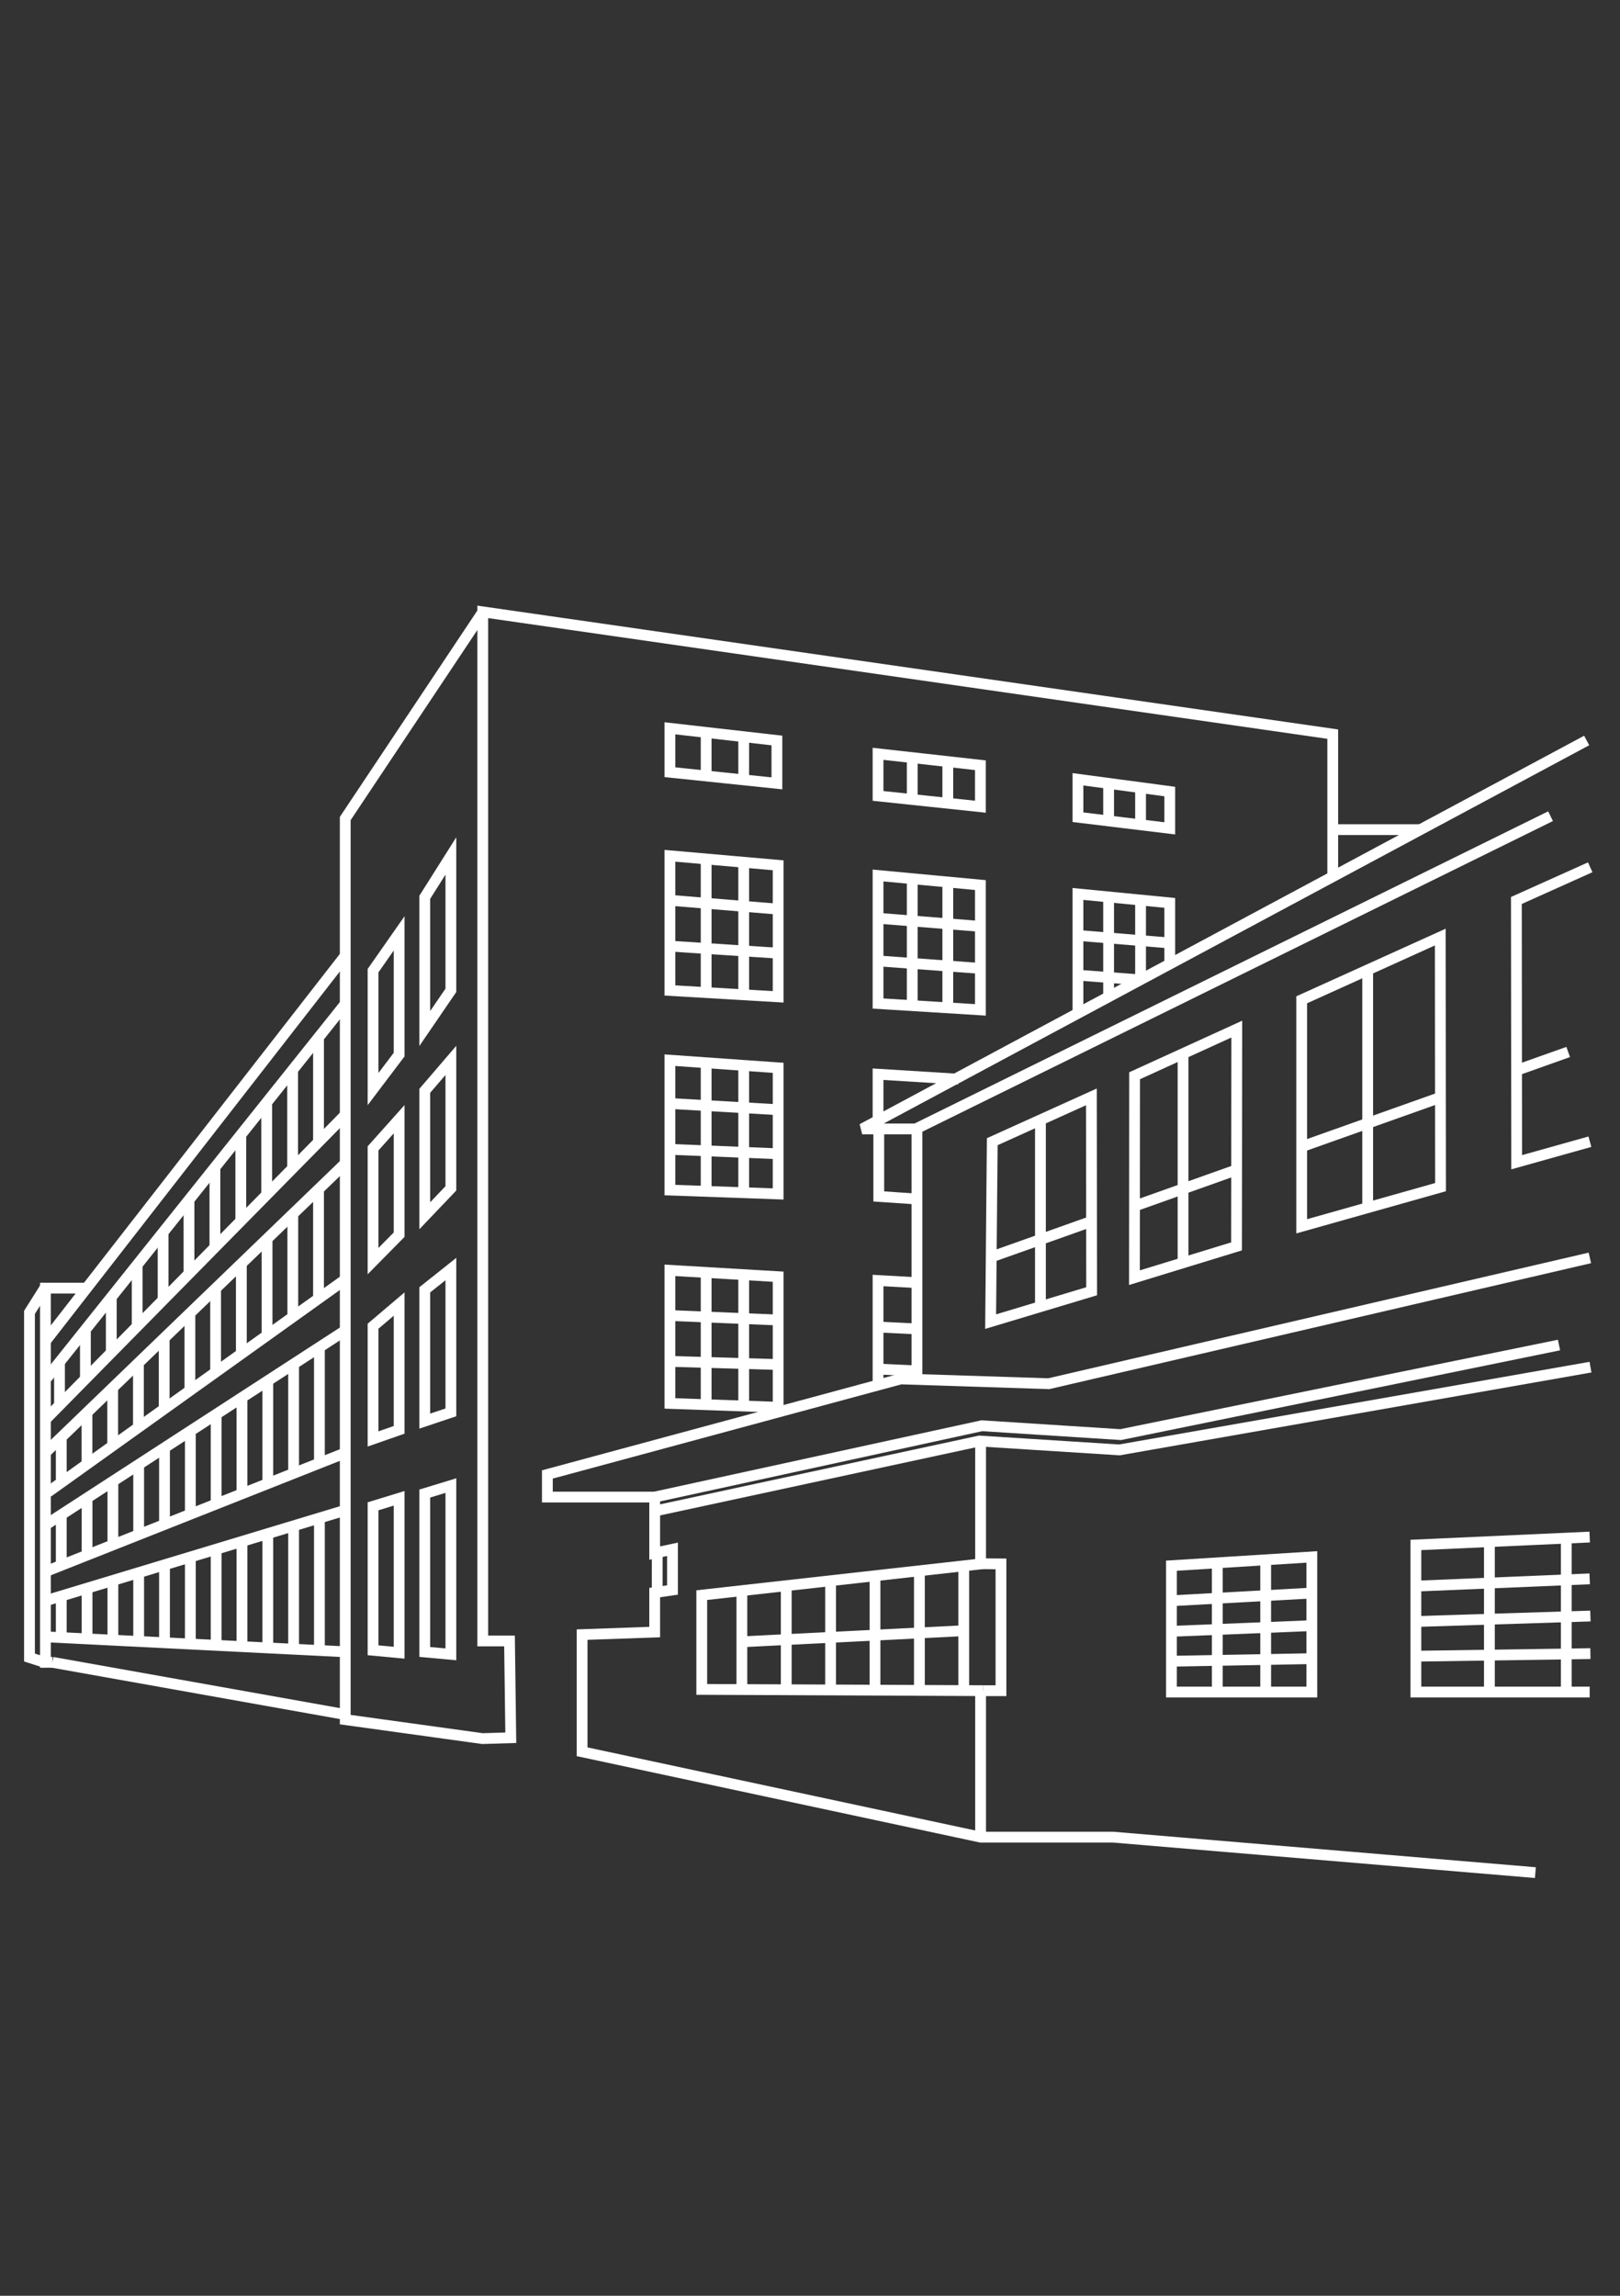 <?xml version="1.0" encoding="utf-8"?>
<!-- Generator: Adobe Illustrator 15.1.0, SVG Export Plug-In . SVG Version: 6.00 Build 0)  -->
<!DOCTYPE svg PUBLIC "-//W3C//DTD SVG 1.1//EN" "http://www.w3.org/Graphics/SVG/1.1/DTD/svg11.dtd">
<svg version="1.1" id="Ebene_1" xmlns="http://www.w3.org/2000/svg" xmlns:xlink="http://www.w3.org/1999/xlink" x="0px" y="0px"
	 width="60px" height="85px" viewBox="25.176 0 60 85" enable-background="new 25.176 0 60 85" xml:space="preserve">
<rect x="25.176" y="0" width="60" height="85" fill="#333333" stroke="none"/>
<g>
	<polygon fill="none" stroke="#FFFFFF" stroke-width="0.4" points="49.988,31.685 53.997,32.037 53.997,36.907 49.988,36.671 	"/>
	<line fill="none" stroke="#FFFFFF" stroke-width="0.4" x1="53.998" y1="33.661" x2="49.988" y2="33.333"/>
	<line fill="none" stroke="#FFFFFF" stroke-width="0.4" x1="53.997" y1="35.291" x2="49.99" y2="35.03"/>
	<line fill="none" stroke="#FFFFFF" stroke-width="0.4" x1="51.33" y1="31.778" x2="51.33" y2="36.73"/>
	<line fill="none" stroke="#FFFFFF" stroke-width="0.4" x1="52.721" y1="31.896" x2="52.721" y2="36.848"/>
	<polygon fill="none" stroke="#FFFFFF" stroke-width="0.4" points="41.875,31.691 40.908,33.222 40.908,38.081 41.875,36.667 	"/>
	<polygon fill="none" stroke="#FFFFFF" stroke-width="0.4" points="41.875,39.261 40.908,40.387 40.908,45.013 41.875,43.999 	"/>
	<polygon fill="none" stroke="#FFFFFF" stroke-width="0.4" points="41.875,46.986 40.908,47.755 40.908,52.616 41.875,52.292 	"/>
	<polygon fill="none" stroke="#FFFFFF" stroke-width="0.4" points="41.875,55.003 40.908,55.298 40.908,61.163 41.875,61.251 	"/>
	<polygon fill="none" stroke="#FFFFFF" stroke-width="0.4" points="49.988,39.253 53.997,39.536 53.997,44.205 49.988,44.062 	"/>
	<line fill="none" stroke="#FFFFFF" stroke-width="0.4" x1="53.998" y1="41.087" x2="49.988" y2="40.856"/>
	<line fill="none" stroke="#FFFFFF" stroke-width="0.4" x1="53.997" y1="42.718" x2="49.99" y2="42.554"/>
	<line fill="none" stroke="#FFFFFF" stroke-width="0.4" x1="51.33" y1="39.347" x2="51.33" y2="44.064"/>
	<line fill="none" stroke="#FFFFFF" stroke-width="0.4" x1="52.721" y1="39.441" x2="52.721" y2="44.157"/>
	<polygon fill="none" stroke="#FFFFFF" stroke-width="0.4" points="49.988,47.033 53.997,47.269 53.997,52.103 49.988,51.961 	"/>
	<line fill="none" stroke="#FFFFFF" stroke-width="0.4" x1="53.997" y1="48.873" x2="49.988" y2="48.706"/>
	<line fill="none" stroke="#FFFFFF" stroke-width="0.4" x1="54.021" y1="50.522" x2="49.99" y2="50.404"/>
	<line fill="none" stroke="#FFFFFF" stroke-width="0.4" x1="51.33" y1="47.104" x2="51.33" y2="52.032"/>
	<line fill="none" stroke="#FFFFFF" stroke-width="0.4" x1="52.721" y1="47.198" x2="52.721" y2="52.055"/>
	<polygon fill="none" stroke="#FFFFFF" stroke-width="0.4" points="49.988,26.965 53.95,27.416 53.95,29.003 49.988,28.591 	"/>
	<line fill="none" stroke="#FFFFFF" stroke-width="0.4" x1="51.33" y1="27.109" x2="51.33" y2="28.736"/>
	<line fill="none" stroke="#FFFFFF" stroke-width="0.4" x1="52.721" y1="27.298" x2="52.721" y2="28.854"/>
	<polygon fill="none" stroke="#FFFFFF" stroke-width="0.4" points="57.696,32.415 61.487,32.769 61.487,37.39 57.696,37.155 	"/>
	<line fill="none" stroke="#FFFFFF" stroke-width="0.4" x1="61.494" y1="34.3" x2="57.695" y2="33.998"/>
	<line fill="none" stroke="#FFFFFF" stroke-width="0.4" x1="61.519" y1="35.857" x2="57.698" y2="35.577"/>
	<line fill="none" stroke="#FFFFFF" stroke-width="0.4" x1="58.963" y1="32.533" x2="58.963" y2="37.225"/>
	<line fill="none" stroke="#FFFFFF" stroke-width="0.4" x1="60.28" y1="32.651" x2="60.28" y2="37.342"/>
	<polyline fill="none" stroke="#FFFFFF" stroke-width="0.4" points="57.696,41.415 57.696,39.772 60.669,39.956 	"/>
	<line fill="none" stroke="#FFFFFF" stroke-width="0.4" x1="59.137" y1="49.203" x2="57.695" y2="49.133"/>
	<line fill="none" stroke="#FFFFFF" stroke-width="0.4" x1="59.184" y1="50.759" x2="57.676" y2="50.688"/>
	<polygon fill="none" stroke="#FFFFFF" stroke-width="0.4" points="57.696,27.91 61.487,28.332 61.487,29.868 57.696,29.468 	"/>
	<line fill="none" stroke="#FFFFFF" stroke-width="0.4" x1="58.963" y1="28.028" x2="58.963" y2="29.632"/>
	<line fill="none" stroke="#FFFFFF" stroke-width="0.4" x1="60.28" y1="28.194" x2="60.28" y2="29.773"/>
	<line fill="none" stroke="#FFFFFF" stroke-width="0.4" x1="68.521" y1="34.915" x2="65.097" y2="34.634"/>
	<line fill="none" stroke="#FFFFFF" stroke-width="0.4" x1="67.437" y1="36.282" x2="65.103" y2="36.105"/>
	<line fill="none" stroke="#FFFFFF" stroke-width="0.4" x1="66.236" y1="33.216" x2="66.236" y2="36.943"/>
	<line fill="none" stroke="#FFFFFF" stroke-width="0.4" x1="67.419" y1="33.312" x2="67.419" y2="36.282"/>
	<polygon fill="none" stroke="#FFFFFF" stroke-width="0.4" points="65.1,28.853 68.5,29.306 68.5,30.669 65.1,30.257 	"/>
	<line fill="none" stroke="#FFFFFF" stroke-width="0.4" x1="66.236" y1="28.972" x2="66.236" y2="30.387"/>
	<line fill="none" stroke="#FFFFFF" stroke-width="0.4" x1="67.419" y1="29.161" x2="67.419" y2="30.528"/>
	<polyline fill="none" stroke="#FFFFFF" stroke-width="0.4" points="43.033,22.7 37.963,30.305 37.963,63.668 43.047,64.371 
		44.094,64.339 44.047,60.756 43.056,60.756 43.056,22.654 74.537,27.181 74.537,32.581 	"/>
	<line fill="none" stroke="#FFFFFF" stroke-width="0.4" x1="37.963" y1="35.386" x2="26.884" y2="49.621"/>
	<polyline fill="none" stroke="#FFFFFF" stroke-width="0.4" points="28.406,47.692 26.858,47.692 26.858,61.546 27.117,61.546 	"/>
	<polyline fill="none" stroke="#FFFFFF" stroke-width="0.4" points="26.834,47.692 26.268,48.59 26.268,61.369 26.857,61.558 	"/>
	<line fill="none" stroke="#FFFFFF" stroke-width="0.4" x1="37.948" y1="41.295" x2="26.818" y2="52.6"/>
	<line fill="none" stroke="#FFFFFF" stroke-width="0.4" x1="37.951" y1="47.381" x2="26.949" y2="55.246"/>
	<line fill="none" stroke="#FFFFFF" stroke-width="0.4" x1="37.955" y1="53.796" x2="26.851" y2="58.191"/>
	<line fill="none" stroke="#FFFFFF" stroke-width="0.4" x1="37.963" y1="61.157" x2="26.95" y2="60.607"/>
	<line fill="none" stroke="#FFFFFF" stroke-width="0.4" x1="37.947" y1="37.191" x2="26.917" y2="51.011"/>
	<line fill="none" stroke="#FFFFFF" stroke-width="0.4" x1="37.949" y1="43.088" x2="26.883" y2="53.757"/>
	<line fill="none" stroke="#FFFFFF" stroke-width="0.4" x1="37.952" y1="49.268" x2="26.949" y2="56.404"/>
	<line fill="none" stroke="#FFFFFF" stroke-width="0.4" x1="37.958" y1="55.917" x2="26.917" y2="59.251"/>
	<line fill="none" stroke="#FFFFFF" stroke-width="0.4" x1="36.973" y1="38.404" x2="36.973" y2="42.294"/>
	<line fill="none" stroke="#FFFFFF" stroke-width="0.4" x1="36.973" y1="44.039" x2="36.973" y2="48.094"/>
	<line fill="none" stroke="#FFFFFF" stroke-width="0.4" x1="37.006" y1="49.887" x2="37.006" y2="54.165"/>
	<line fill="none" stroke="#FFFFFF" stroke-width="0.4" x1="37.006" y1="56.229" x2="37.006" y2="61.085"/>
	<line fill="none" stroke="#FFFFFF" stroke-width="0.4" x1="32.176" y1="44.459" x2="32.176" y2="47.186"/>
	<line fill="none" stroke="#FFFFFF" stroke-width="0.4" x1="32.209" y1="48.595" x2="32.209" y2="51.483"/>
	<line fill="none" stroke="#FFFFFF" stroke-width="0.4" x1="32.226" y1="53.097" x2="32.226" y2="56.041"/>
	<line fill="none" stroke="#FFFFFF" stroke-width="0.4" x1="32.226" y1="57.629" x2="32.226" y2="60.852"/>
	<line fill="none" stroke="#FFFFFF" stroke-width="0.4" x1="36.014" y1="39.595" x2="36.014" y2="43.214"/>
	<line fill="none" stroke="#FFFFFF" stroke-width="0.4" x1="36.021" y1="44.864" x2="36.021" y2="48.755"/>
	<line fill="none" stroke="#FFFFFF" stroke-width="0.4" x1="36.05" y1="50.463" x2="36.05" y2="54.531"/>
	<line fill="none" stroke="#FFFFFF" stroke-width="0.4" x1="36.05" y1="56.488" x2="36.05" y2="61.063"/>
	<line fill="none" stroke="#FFFFFF" stroke-width="0.4" x1="31.217" y1="45.617" x2="31.217" y2="48.132"/>
	<line fill="none" stroke="#FFFFFF" stroke-width="0.4" x1="31.256" y1="49.521" x2="31.256" y2="52.154"/>
	<line fill="none" stroke="#FFFFFF" stroke-width="0.4" x1="31.269" y1="53.625" x2="31.269" y2="56.339"/>
	<line fill="none" stroke="#FFFFFF" stroke-width="0.4" x1="31.269" y1="57.927" x2="31.269" y2="60.852"/>
	<line fill="none" stroke="#FFFFFF" stroke-width="0.4" x1="35.054" y1="40.818" x2="35.054" y2="44.233"/>
	<line fill="none" stroke="#FFFFFF" stroke-width="0.4" x1="35.067" y1="45.948" x2="35.067" y2="49.368"/>
	<line fill="none" stroke="#FFFFFF" stroke-width="0.4" x1="35.094" y1="51.042" x2="35.094" y2="54.885"/>
	<line fill="none" stroke="#FFFFFF" stroke-width="0.4" x1="35.094" y1="56.771" x2="35.094" y2="61.016"/>
	<line fill="none" stroke="#FFFFFF" stroke-width="0.4" x1="30.257" y1="46.841" x2="30.257" y2="49.158"/>
	<line fill="none" stroke="#FFFFFF" stroke-width="0.4" x1="30.303" y1="50.548" x2="30.303" y2="52.883"/>
	<line fill="none" stroke="#FFFFFF" stroke-width="0.4" x1="30.312" y1="54.188" x2="30.312" y2="56.77"/>
	<line fill="none" stroke="#FFFFFF" stroke-width="0.4" x1="30.312" y1="58.291" x2="30.312" y2="60.804"/>
	<line fill="none" stroke="#FFFFFF" stroke-width="0.4" x1="34.095" y1="42.011" x2="34.095" y2="45.269"/>
	<line fill="none" stroke="#FFFFFF" stroke-width="0.4" x1="34.115" y1="46.742" x2="34.115" y2="50.118"/>
	<line fill="none" stroke="#FFFFFF" stroke-width="0.4" x1="34.137" y1="51.838" x2="34.137" y2="55.279"/>
	<line fill="none" stroke="#FFFFFF" stroke-width="0.4" x1="34.137" y1="57.03" x2="34.137" y2="61.016"/>
	<line fill="none" stroke="#FFFFFF" stroke-width="0.4" x1="33.136" y1="43.168" x2="33.136" y2="46.182"/>
	<line fill="none" stroke="#FFFFFF" stroke-width="0.4" x1="33.162" y1="47.768" x2="33.162" y2="50.771"/>
	<line fill="none" stroke="#FFFFFF" stroke-width="0.4" x1="33.182" y1="52.434" x2="33.182" y2="55.593"/>
	<line fill="none" stroke="#FFFFFF" stroke-width="0.4" x1="33.182" y1="57.29" x2="33.182" y2="60.944"/>
	<line fill="none" stroke="#FFFFFF" stroke-width="0.4" x1="29.298" y1="47.977" x2="29.298" y2="50.117"/>
	<line fill="none" stroke="#FFFFFF" stroke-width="0.4" x1="29.35" y1="51.348" x2="29.35" y2="53.459"/>
	<line fill="none" stroke="#FFFFFF" stroke-width="0.4" x1="29.357" y1="54.873" x2="29.357" y2="57.256"/>
	<line fill="none" stroke="#FFFFFF" stroke-width="0.4" x1="29.357" y1="58.54" x2="29.357" y2="60.768"/>
	<line fill="none" stroke="#FFFFFF" stroke-width="0.4" x1="28.339" y1="49.297" x2="28.339" y2="51.044"/>
	<line fill="none" stroke="#FFFFFF" stroke-width="0.4" x1="28.397" y1="52.361" x2="28.397" y2="54.254"/>
	<line fill="none" stroke="#FFFFFF" stroke-width="0.4" x1="28.4" y1="55.544" x2="28.4" y2="57.679"/>
	<line fill="none" stroke="#FFFFFF" stroke-width="0.4" x1="28.4" y1="58.869" x2="28.4" y2="60.721"/>
	<line fill="none" stroke="#FFFFFF" stroke-width="0.4" x1="27.38" y1="50.383" x2="27.38" y2="52.037"/>
	<line fill="none" stroke="#FFFFFF" stroke-width="0.4" x1="27.445" y1="53.176" x2="27.445" y2="54.916"/>
	<line fill="none" stroke="#FFFFFF" stroke-width="0.4" x1="27.445" y1="56.087" x2="27.445" y2="57.997"/>
	<line fill="none" stroke="#FFFFFF" stroke-width="0.4" x1="27.445" y1="59.129" x2="27.445" y2="60.686"/>
	<polygon fill="none" stroke="#FFFFFF" stroke-width="0.4" points="39.959,34.557 38.993,35.938 38.993,40.323 39.959,39.046 	"/>
	<polygon fill="none" stroke="#FFFFFF" stroke-width="0.4" points="39.959,41.438 38.993,42.518 38.993,46.692 39.959,45.713 	"/>
	<polygon fill="none" stroke="#FFFFFF" stroke-width="0.4" points="39.959,48.282 38.993,49.102 38.993,53.276 39.959,52.939 	"/>
	<polygon fill="none" stroke="#FFFFFF" stroke-width="0.4" points="39.959,55.474 38.993,55.77 38.993,61.101 39.959,61.191 	"/>
	<polyline fill="none" stroke="#FFFFFF" stroke-width="0.4" points="65.1,37.508 65.1,33.098 68.5,33.429 68.5,35.716 	"/>
	<polyline fill="none" stroke="#FFFFFF" stroke-width="0.4" points="83.942,27.416 57.109,41.799 59.091,41.799 82.604,30.219 	"/>
	<polyline fill="none" stroke="#FFFFFF" stroke-width="0.4" points="57.723,41.895 57.723,44.298 59.137,44.393 	"/>
	<line fill="none" stroke="#FFFFFF" stroke-width="0.4" x1="59.137" y1="41.846" x2="59.137" y2="50.947"/>
	<polyline fill="none" stroke="#FFFFFF" stroke-width="0.4" points="57.696,51.221 57.696,47.41 59.141,47.491 	"/>
	<polyline fill="none" stroke="#FFFFFF" stroke-width="0.4" points="84.06,46.573 64.019,51.231 58.536,51.054 45.449,54.591 
		45.449,55.428 49.424,55.428 49.424,57.502 50.083,57.361 50.083,58.869 49.424,58.964 49.424,60.426 46.735,60.521 46.735,64.858 
		61.494,68.019 66.399,68.019 82.042,69.333 	"/>
	<line fill="none" stroke="#FFFFFF" stroke-width="0.4" x1="49.517" y1="57.455" x2="49.517" y2="58.917"/>
	<line fill="none" stroke="#FFFFFF" stroke-width="0.4" x1="61.494" y1="53.399" x2="61.494" y2="57.939"/>
	<polyline fill="none" stroke="#FFFFFF" stroke-width="0.4" points="61.573,57.895 51.167,59.059 51.167,62.549 61.59,62.596 	"/>
	<line fill="none" stroke="#FFFFFF" stroke-width="0.4" x1="52.653" y1="58.894" x2="52.653" y2="62.549"/>
	<line fill="none" stroke="#FFFFFF" stroke-width="0.4" x1="54.296" y1="58.775" x2="54.296" y2="62.549"/>
	<line fill="none" stroke="#FFFFFF" stroke-width="0.4" x1="55.939" y1="58.586" x2="55.939" y2="62.596"/>
	<line fill="none" stroke="#FFFFFF" stroke-width="0.4" x1="57.583" y1="58.445" x2="57.583" y2="62.596"/>
	<line fill="none" stroke="#FFFFFF" stroke-width="0.4" x1="59.228" y1="58.257" x2="59.228" y2="62.596"/>
	<line fill="none" stroke="#FFFFFF" stroke-width="0.4" x1="60.87" y1="58" x2="60.87" y2="62.528"/>
	<line fill="none" stroke="#FFFFFF" stroke-width="0.4" x1="52.596" y1="60.789" x2="60.863" y2="60.376"/>
	<polyline fill="none" stroke="#FFFFFF" stroke-width="0.4" points="61.49,57.895 62.249,57.903 62.249,62.596 61.59,62.596 	"/>
	<polyline fill="none" stroke="#FFFFFF" stroke-width="0.4" points="49.422,55.946 61.448,53.353 66.635,53.682 84.083,50.618 	"/>
	<polyline fill="none" stroke="#FFFFFF" stroke-width="0.4" points="49.422,55.428 61.541,52.787 66.682,53.116 82.917,49.799 	"/>
	<polygon fill="none" stroke="#FFFFFF" stroke-width="0.4" points="68.563,57.969 68.563,62.647 73.762,62.647 73.762,57.644 	"/>
	<line fill="none" stroke="#FFFFFF" stroke-width="0.4" x1="68.615" y1="59.265" x2="73.756" y2="58.982"/>
	<line fill="none" stroke="#FFFFFF" stroke-width="0.4" x1="68.615" y1="60.397" x2="73.803" y2="60.186"/>
	<line fill="none" stroke="#FFFFFF" stroke-width="0.4" x1="68.592" y1="61.505" x2="73.779" y2="61.41"/>
	<line fill="none" stroke="#FFFFFF" stroke-width="0.4" x1="70.261" y1="57.833" x2="70.261" y2="62.642"/>
	<line fill="none" stroke="#FFFFFF" stroke-width="0.4" x1="72.053" y1="57.785" x2="72.053" y2="62.642"/>
	<line fill="none" stroke="#FFFFFF" stroke-width="0.4" x1="77.724" y1="58.721" x2="84.053" y2="58.456"/>
	<line fill="none" stroke="#FFFFFF" stroke-width="0.4" x1="77.724" y1="60.033" x2="84.08" y2="59.832"/>
	<line fill="none" stroke="#FFFFFF" stroke-width="0.4" x1="77.688" y1="61.319" x2="84.08" y2="61.224"/>
	<line fill="none" stroke="#FFFFFF" stroke-width="0.4" x1="80.339" y1="57.051" x2="80.339" y2="62.634"/>
	<line fill="none" stroke="#FFFFFF" stroke-width="0.4" x1="83.186" y1="56.996" x2="83.186" y2="62.632"/>
	<polyline fill="none" stroke="#FFFFFF" stroke-width="0.4" points="84.053,56.909 77.616,57.201 77.616,62.646 84.053,62.646 	"/>
	<polygon fill="none" stroke="#FFFFFF" stroke-width="0.4" points="61.866,48.932 61.926,42.271 65.598,40.611 65.607,47.808 	"/>
	<polygon fill="none" stroke="#FFFFFF" stroke-width="0.4" points="70.973,46.147 70.983,38.102 67.198,39.829 67.193,47.305 	"/>
	<polygon fill="none" stroke="#FFFFFF" stroke-width="0.4" points="78.52,34.694 73.387,37.017 73.387,45.403 78.529,43.953 	"/>
	<polyline fill="none" stroke="#FFFFFF" stroke-width="0.4" points="84.073,32.111 81.338,33.34 81.349,43.031 84.061,42.271 	"/>
	<line fill="none" stroke="#FFFFFF" stroke-width="0.4" x1="61.825" y1="46.562" x2="65.564" y2="45.234"/>
	<line fill="none" stroke="#FFFFFF" stroke-width="0.4" x1="75.831" y1="35.904" x2="75.831" y2="44.723"/>
	<line fill="none" stroke="#FFFFFF" stroke-width="0.4" x1="68.993" y1="38.97" x2="68.993" y2="46.798"/>
	<line fill="none" stroke="#FFFFFF" stroke-width="0.4" x1="63.711" y1="41.47" x2="63.711" y2="48.354"/>
	<line fill="none" stroke="#FFFFFF" stroke-width="0.4" x1="67.151" y1="44.671" x2="70.966" y2="43.315"/>
	<line fill="none" stroke="#FFFFFF" stroke-width="0.4" x1="73.378" y1="42.459" x2="78.534" y2="40.627"/>
	<line fill="none" stroke="#FFFFFF" stroke-width="0.4" x1="81.307" y1="39.642" x2="83.257" y2="38.949"/>
	<line fill="none" stroke="#FFFFFF" stroke-width="0.4" x1="74.558" y1="30.717" x2="77.812" y2="30.717"/>
	<line fill="none" stroke="#FFFFFF" stroke-width="0.4" x1="27.117" y1="61.546" x2="37.963" y2="63.48"/>
	<line fill="none" stroke="#FFFFFF" stroke-width="0.4" x1="61.494" y1="62.609" x2="61.494" y2="68.066"/>
</g>
</svg>
